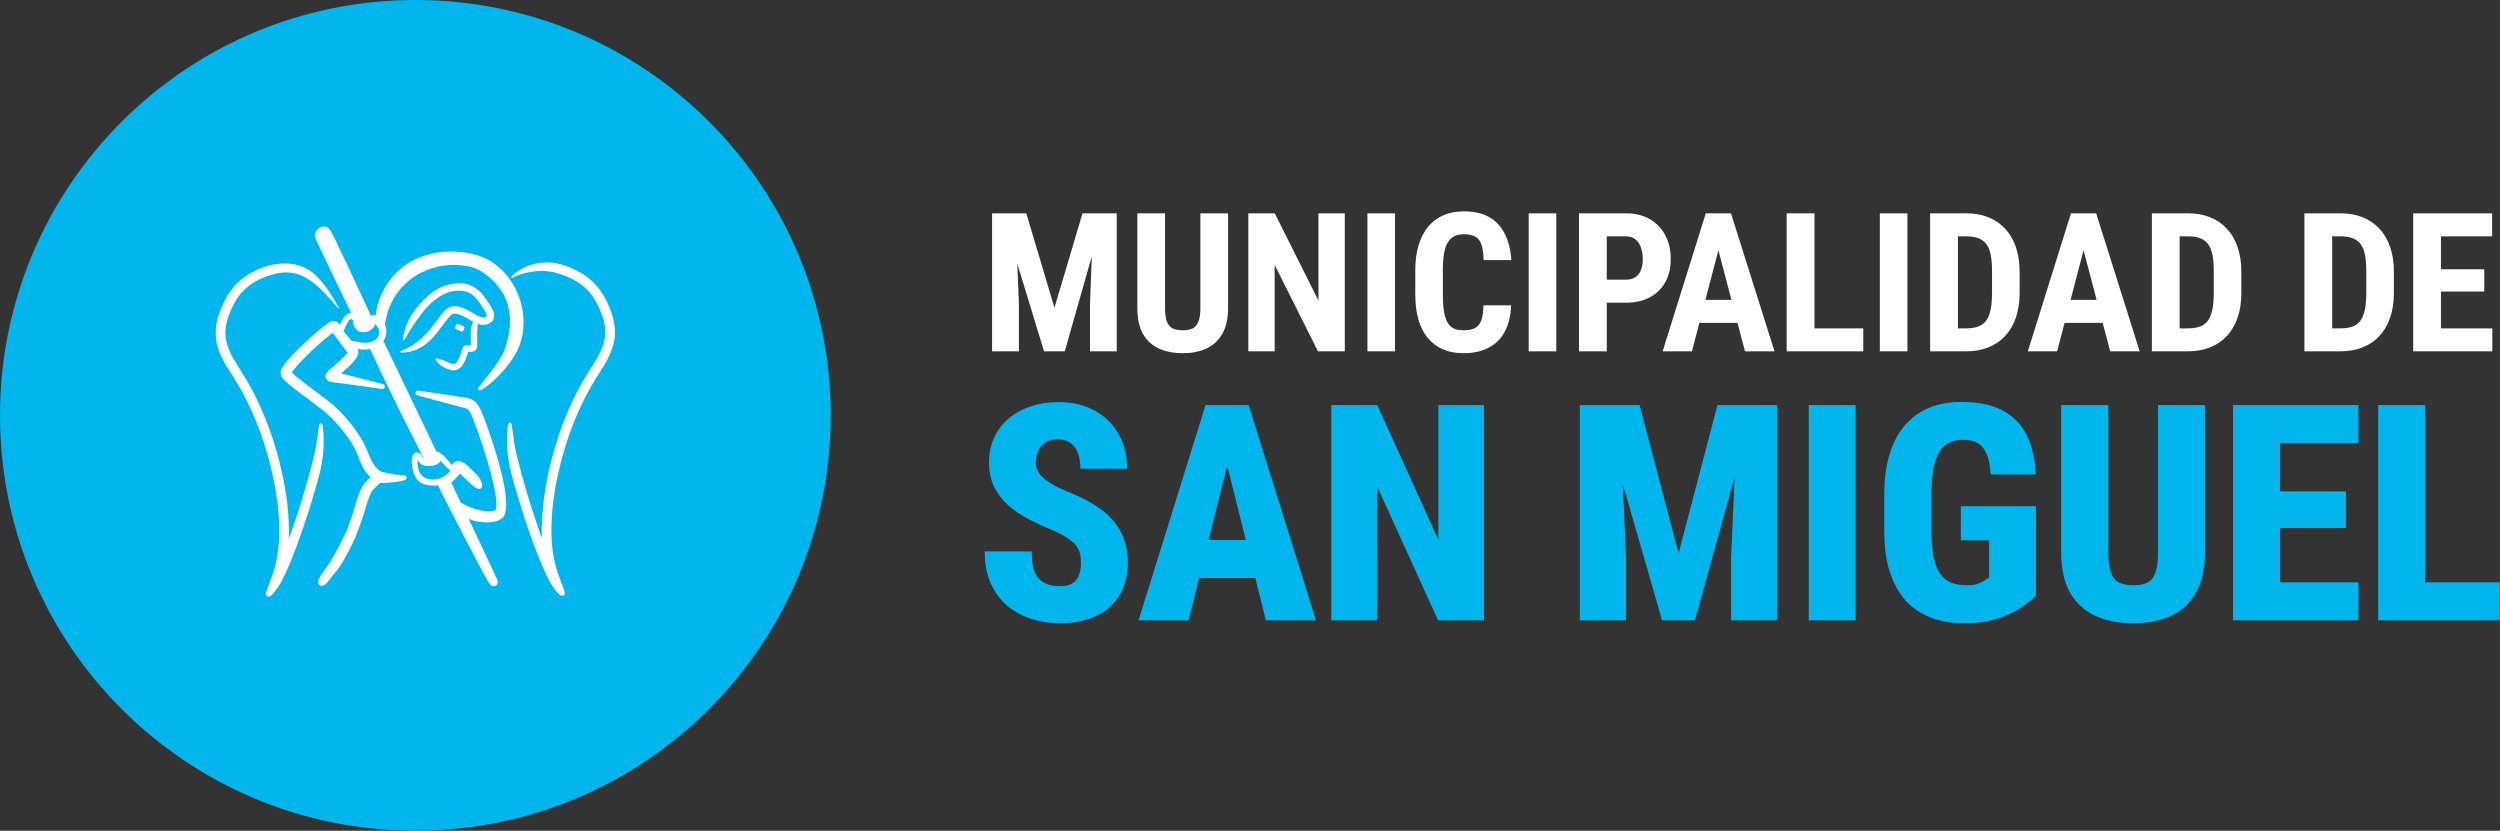<svg width="322" height="107" viewBox="0 0 322 107" fill="none" xmlns="http://www.w3.org/2000/svg">
<rect x="0" y="0" width="322" height="107" fill="#333333" stroke="none"/>
<g clip-path="url(#clip0_580_784)">
<path d="M107 53.5C107 83.05 83.05 107 53.5 107C23.95 107 0 83.043 0 53.5C0 23.957 23.95 0 53.5 0C83.05 0 107 23.95 107 53.5Z" fill="#00B6ED"/>
<path d="M60.211 38.397C60.305 38.39 60.385 38.343 60.439 38.263C60.392 38.323 60.318 38.384 60.211 38.397Z" fill="white"/>
<path d="M61.624 49.92C61.557 50 61.55 50.121 61.624 50.208C61.664 50.261 61.731 50.295 61.798 50.295C61.832 50.295 61.872 50.282 61.906 50.261C61.993 50.215 64.102 49.063 66.065 46.136C67.766 43.611 67.893 40.182 66.393 37.195C65.301 35.005 63.432 33.404 61.276 32.814C60.265 32.54 59.22 32.399 58.148 32.399C53.406 32.399 49.85 35.005 48.618 39.371C48.504 39.78 48.423 40.202 48.37 40.624C48.269 40.59 48.169 40.563 48.062 40.55C48.015 40.55 47.975 40.557 47.934 40.59C47.888 40.637 47.847 40.684 47.807 40.731C47.084 39.191 46.381 37.663 45.724 36.244C45.369 35.473 45.021 34.723 44.679 33.986C44.351 33.364 44.003 32.62 43.668 31.904C42.871 30.196 42.516 29.472 42.201 29.291C42.061 29.211 41.907 29.171 41.746 29.171C41.264 29.171 40.781 29.539 40.621 30.028C40.621 30.042 40.621 30.055 40.621 30.062C40.527 30.531 40.694 30.865 40.808 31.093C40.835 31.147 40.862 31.194 40.882 31.241C40.882 31.247 40.882 31.261 40.895 31.267L41.585 32.734C43.045 35.815 44.123 38.059 45.215 40.262C45.068 40.296 44.887 40.363 44.72 40.463C44.371 40.684 44.237 40.972 44.191 41.066C44.191 41.066 43.903 41.568 43.769 41.849C43.769 41.849 43.648 41.675 43.635 41.655C43.547 41.528 43.166 41.253 42.797 41.361C42.684 41.387 42.63 41.421 42.576 41.448C42.576 41.448 42.563 41.461 42.556 41.461C42.543 41.461 42.543 41.461 42.536 41.468C42.335 41.568 42.201 41.662 42.074 41.756C42.034 41.789 41.994 41.816 41.94 41.849C40.761 42.747 39.509 43.865 38.096 45.279C38.009 45.372 37.922 45.459 37.834 45.553C37.312 46.102 36.776 46.658 36.321 47.415C36.173 47.569 36.127 47.83 36.167 48.132C36.18 48.225 36.261 48.667 36.522 48.842C36.703 49.036 36.87 49.197 37.024 49.324C37.359 49.625 37.707 49.9 38.035 50.154L38.069 50.181C38.652 50.63 39.234 51.065 39.797 51.48C40.587 52.07 41.337 52.633 42.014 53.182C44.184 55.124 45.57 57.361 45.979 58.386L46.039 58.553C46.428 59.571 46.863 60.723 47.687 61.426C47.707 61.446 47.727 61.467 47.747 61.48C47.425 61.714 47.137 62.016 46.856 62.404C46.394 62.933 45.852 64.688 45.61 65.626C45.222 66.858 44.793 67.956 44.793 67.97C44.78 68.003 44.773 68.037 44.773 68.077C44.606 68.593 42.791 72.142 42.195 72.852C42.188 72.852 42.188 72.859 42.181 72.872C42.121 72.96 42.054 73.047 41.987 73.147C41.257 74.152 40.681 74.949 41.143 75.35C41.23 75.424 41.331 75.464 41.444 75.464C41.826 75.464 42.175 75.029 42.764 74.252C42.898 74.071 43.045 73.891 43.179 73.73C43.889 73.073 45.818 69.376 46.052 68.472C46.059 68.459 46.508 67.314 46.916 66.021C47.345 64.407 47.754 63.436 47.948 63.221C47.955 63.215 47.961 63.201 47.975 63.194C48.122 62.98 48.437 62.692 48.711 62.438C48.819 62.337 48.926 62.243 49.019 62.156C49.14 62.183 49.247 62.21 49.348 62.223C49.415 62.223 52.06 62.069 52.308 61.714C52.368 61.621 52.382 61.487 52.328 61.38C52.227 61.185 52.007 61.185 51.765 61.185C51.752 61.185 51.745 61.185 51.739 61.185C51.357 61.212 50.131 60.991 49.569 60.864C49.133 60.783 48.946 60.703 48.638 60.402C48.008 59.819 47.646 58.962 47.238 57.883C46.957 57.2 45.798 54.776 42.898 52.144C42.175 51.561 41.418 50.998 40.621 50.395C40.065 49.98 39.489 49.552 38.926 49.116L38.913 49.103C38.585 48.848 38.25 48.58 37.962 48.326C37.875 48.246 37.794 48.165 37.714 48.092C37.674 48.051 37.627 48.011 37.587 47.971C37.955 47.395 38.551 46.785 39.074 46.243L39.094 46.216C40.426 44.87 41.666 43.765 42.764 42.934C42.764 42.934 42.864 42.867 42.871 42.861C42.871 42.861 43.219 43.336 43.38 43.571C43.795 44.147 44.197 44.703 44.612 45.212L44.773 45.399C44.693 45.513 44.572 45.66 44.519 45.727C44.231 46.049 43.929 46.323 43.688 46.538L43.655 46.571C43.3 46.893 43.045 47.107 42.918 47.214C42.898 47.234 42.864 47.268 42.831 47.301C42.831 47.301 42.73 47.375 42.617 47.482L42.563 47.529C42.503 47.583 42.422 47.656 42.342 47.73C42.275 47.79 42.201 47.877 42.141 47.944C42.128 47.958 42.108 47.978 42.101 47.991C42.067 48.038 41.806 48.42 42.007 48.768C42.014 48.781 42.02 48.795 42.027 48.801C42.215 49.056 42.389 49.17 42.59 49.183C42.603 49.183 42.61 49.19 42.623 49.19L49.214 50.094C49.374 50.121 49.528 50.007 49.562 49.846C49.595 49.685 49.495 49.525 49.334 49.485C48.879 49.364 45.711 48.52 43.943 48.098C44.083 47.971 44.284 47.797 44.539 47.569L44.572 47.536C44.834 47.301 45.155 47.007 45.51 46.611C45.537 46.571 45.57 46.544 45.597 46.504C45.751 46.323 45.919 46.122 46.059 45.788C46.173 45.58 46.193 45.225 46.079 44.95C46.287 44.991 46.575 45.024 46.89 45.024C47.111 45.024 47.379 45.004 47.66 44.95C49.495 48.868 50.928 51.869 53.58 57.073C53.828 57.569 54.183 58.258 54.619 59.109C54.418 58.895 54.324 58.647 54.29 58.654C54.29 58.654 54.264 58.6 54.123 58.453C54.069 58.399 53.868 58.212 53.587 58.292C53.386 58.359 53.232 58.546 53.165 58.694C52.944 59.276 53.031 59.873 53.165 60.522C53.299 61.125 53.627 61.895 54.27 62.217C54.86 62.511 55.871 62.639 56.413 62.491C56.782 63.215 56.989 63.717 57.411 64.527C58.088 65.84 59.113 67.829 60.184 69.892C60.653 70.79 61.155 71.747 61.678 72.718L62.441 74.138L62.843 74.848L62.863 74.882C62.923 74.989 62.99 75.103 63.084 75.23C63.091 75.237 63.091 75.243 63.098 75.243L63.131 75.29C63.212 75.397 63.406 75.511 63.6 75.511C63.834 75.511 64.022 75.364 64.096 75.109C64.109 75.076 64.116 75.036 64.109 74.996C64.102 74.862 64.089 74.741 64.035 74.647L63.955 74.453C62.682 71.714 61.43 69.068 60.345 66.805C60.459 66.858 60.573 66.912 60.68 66.959C61.135 67.153 61.926 67.287 62.656 67.287C63.386 67.287 64.283 67.173 64.785 66.63C64.792 66.63 64.799 66.617 64.805 66.61C66.446 64.487 62.408 53.972 62.234 53.53C62.227 53.517 62.22 53.496 62.214 53.49C62.133 53.356 62.066 53.188 61.993 53.014C61.731 52.391 61.403 51.614 60.352 51.293C60.338 51.293 60.332 51.293 60.318 51.28C59.294 51.092 54.096 50.342 53.875 50.308C53.714 50.282 53.56 50.389 53.527 50.55C53.493 50.717 53.587 50.871 53.748 50.918C53.976 50.978 59.387 52.458 60.03 52.599C60.037 52.599 60.05 52.599 60.064 52.606C60.352 52.633 60.66 53.309 60.854 53.758C60.894 53.858 60.941 53.945 60.974 54.039C62.602 58.225 64.437 64.608 63.828 65.686C63.727 65.753 63.473 65.867 62.957 65.867C61.906 65.867 60.606 65.452 59.354 64.735C58.885 63.75 58.463 62.873 58.121 62.15C58.356 61.969 58.704 61.634 59.253 61.011L60.693 62.377C61.383 62.987 61.624 62.987 61.698 62.987C61.792 62.987 61.879 62.96 61.946 62.9C62.381 62.525 61.752 61.56 61.752 61.56C61.477 61.132 60.157 59.926 60.003 59.785C60.003 59.785 59.99 59.779 59.99 59.772C59.97 59.765 59.849 59.672 59.615 59.558L59.575 59.538C59.474 59.491 59.34 59.431 59.133 59.404C59.086 59.397 59.039 59.384 58.985 59.384C58.664 59.384 58.255 59.698 58.162 59.893C58.162 59.893 58.155 59.899 58.155 59.906C58.014 59.672 57.8 59.41 57.539 59.102C57.365 58.935 57.137 58.573 56.514 58.245C56.44 58.205 56.32 58.171 56.213 58.158C55.007 55.64 52.576 50.576 50.004 45.205C49.79 44.783 49.582 44.354 49.374 43.919C49.776 43.363 49.783 42.72 49.749 42.405C49.736 42.245 49.629 41.903 49.575 41.749C49.756 40.892 49.937 40.088 50.084 39.733C51.718 35.594 55.496 34.12 58.483 34.12C59.287 34.12 60.064 34.221 60.8 34.422C62.307 34.837 64.129 36.451 64.953 38.099C65.951 40.108 65.924 42.673 64.886 45.319C64.37 46.611 61.684 49.846 61.658 49.88M56.742 59.364C56.742 59.364 56.755 59.39 56.762 59.39C56.855 59.484 56.929 59.564 56.983 59.618C57.278 59.953 57.525 60.227 57.753 60.415C57.847 60.489 57.934 60.542 58.028 60.576C57.934 60.703 57.639 61.038 57.572 61.085C57.452 61.178 57.338 61.266 57.224 61.333C56.862 61.547 56.514 61.661 56.226 61.714C56.119 61.734 55.925 61.781 55.543 61.755C54.96 61.708 54.063 61.393 53.875 60.368C53.768 59.772 53.741 59.504 53.775 59.236C53.848 59.337 53.956 59.491 54.143 59.698C54.284 59.893 54.679 60.013 55.061 60.033C56.273 60.093 56.648 59.524 56.742 59.364ZM48.51 43.638C48.43 43.698 48.343 43.758 48.242 43.825C47.941 44.039 47.586 44.12 47.271 44.14C47.178 44.153 47.09 44.16 47.004 44.16C46.689 44.16 46.407 44.106 46.26 44.066C45.872 43.972 45.577 43.926 45.269 43.886C45.041 43.584 44.478 42.941 44.244 42.62C44.258 42.606 44.827 41.441 44.887 41.334C44.947 41.213 45.269 40.925 45.47 41.273C45.429 41.655 45.51 42.09 46.026 42.539C46.126 42.64 46.28 42.713 46.474 42.754C46.575 42.774 46.682 42.787 46.803 42.787C47.03 42.787 47.265 42.747 47.466 42.666C47.8 42.553 48.109 42.231 48.283 41.903C48.296 41.876 48.343 41.736 48.356 41.709C48.484 41.97 48.765 42.285 48.812 42.506C48.859 42.727 48.892 43.296 48.504 43.631" fill="white"/>
<path d="M41.565 54.829C41.444 54.394 41.143 54.461 41.083 54.863C41.083 54.863 40.741 57.441 40.634 57.903C40.426 58.834 40.172 59.846 39.87 60.971C39.542 62.197 38.859 64.641 37.855 67.568C37.647 68.171 37.433 68.794 37.198 69.43C37.272 67.655 37.124 66.014 36.984 64.675C36.669 62.176 36.247 60.602 36.261 60.602C36.214 60.649 35.075 54.119 31.191 48.018C30.253 46.538 29.248 45.064 29.074 43.51C28.866 41.977 29.476 40.403 30.152 39.103C31.525 36.451 34.01 35.674 35.149 35.353C37.265 34.73 38.919 35.306 40.232 36.317C41.424 37.228 42.402 38.38 43.527 39.679C43.655 39.827 43.715 39.773 43.621 39.612C42.77 38.112 42.014 36.793 40.822 35.621C39.576 34.315 37.547 33.524 34.814 34.161C34.164 34.308 33.206 34.629 32.101 35.279C30.996 35.915 29.824 37.041 29.054 38.514C28.311 39.934 27.587 41.702 27.835 43.678C28.083 45.654 29.235 47.241 30.146 48.701C33.876 54.548 35.022 60.951 35.055 60.891C35.042 60.891 35.45 62.417 35.752 64.835C36.019 67.226 36.247 70.615 35.175 73.81C35.042 74.205 34.298 76.215 34.298 76.215C34.064 76.71 34.519 77.072 34.961 76.677C35.397 76.288 35.999 75.364 36.106 75.163C36.562 74.346 36.93 73.522 37.272 72.705C37.955 71.078 38.538 69.47 39.047 67.983C40.058 65.016 40.755 62.545 41.083 61.299C41.384 60.14 41.558 59.116 41.639 58.151C41.786 56.463 41.578 54.836 41.578 54.836" fill="white"/>
<path d="M65.435 54.722C65.555 54.287 65.85 54.347 65.917 54.756C65.917 54.756 66.259 57.334 66.366 57.796C66.573 58.727 66.828 59.739 67.129 60.864C67.458 62.083 68.147 64.534 69.145 67.461C69.353 68.064 69.574 68.686 69.802 69.323C69.721 67.541 69.869 65.914 70.016 64.574C70.324 62.076 70.746 60.502 70.733 60.495C70.786 60.542 71.918 54.012 75.803 47.911C76.74 46.431 77.745 44.957 77.926 43.403C78.133 41.87 77.524 40.302 76.841 39.003C75.475 36.344 72.983 35.581 71.858 35.219C69.621 34.489 67.357 35.172 66.373 35.594C65.837 35.935 65.669 35.808 65.977 35.54C67.23 34.234 69.788 33.343 72.253 34.047C72.889 34.228 73.78 34.536 74.885 35.179C75.99 35.822 77.162 36.94 77.933 38.407C78.676 39.833 79.399 41.588 79.158 43.571C78.91 45.547 77.758 47.127 76.847 48.594C73.117 54.441 71.972 60.844 71.938 60.79C71.952 60.79 71.543 62.324 71.242 64.735C70.974 67.119 70.746 70.522 71.818 73.71C71.945 74.105 72.695 76.114 72.695 76.114C72.923 76.61 72.481 76.971 72.039 76.576C71.597 76.188 71.001 75.263 70.887 75.062C70.431 74.245 70.07 73.422 69.728 72.605C69.038 70.97 68.456 69.363 67.953 67.883C66.942 64.916 66.245 62.444 65.917 61.199C65.616 60.047 65.442 59.015 65.355 58.057C65.214 56.363 65.421 54.736 65.421 54.736" fill="white"/>
<path d="M58.67 41.977C58.644 42.211 58.63 42.338 58.684 42.372C58.744 42.399 59.066 42.539 59.066 42.539C59.066 42.539 59.38 42.7 59.447 42.733C59.508 42.754 59.601 42.66 59.762 42.479C59.822 42.251 59.843 42.124 59.782 42.09C59.722 42.05 59.38 41.883 59.374 41.883C59.374 41.883 59.032 41.715 58.958 41.695C58.891 41.669 58.804 41.776 58.67 41.97" fill="white"/>
<path d="M63.473 39.967C63.352 39.7 63.278 39.566 63.272 39.559C63.272 39.559 63.272 39.552 63.265 39.545C63.138 39.318 62.856 38.842 62.414 38.273C61.966 37.55 60.773 36.478 59.334 36.478C59.287 36.478 59.226 36.478 59.179 36.478C57.82 36.491 56.346 37.041 55.429 37.858C54.572 38.568 53.949 39.271 53.587 39.746C52.509 41.173 52.174 42.171 51.899 43.638C51.892 43.698 51.919 43.752 51.98 43.772C52.033 43.792 52.093 43.772 52.127 43.718C52.844 42.425 53.366 41.635 54.35 40.343L54.384 40.302C54.953 39.592 56.701 37.436 59.072 37.436H59.226C60.439 37.436 61.209 38.193 61.651 38.842C61.946 39.224 62.22 39.626 62.408 39.974C62.421 40.001 62.434 40.028 62.455 40.061C62.682 40.45 62.729 40.704 62.609 40.838C62.595 40.852 62.595 40.852 62.589 40.878C62.582 40.885 62.522 40.905 62.401 40.905C62.2 40.905 61.932 40.845 61.704 40.751C61.47 40.644 61.215 40.496 60.954 40.343C60.686 40.182 60.405 40.021 60.104 39.874C59.715 39.693 59.186 39.438 58.603 39.438C58.342 39.438 58.088 39.492 57.833 39.599C57.251 39.941 56.949 40.362 56.688 40.731C56.601 40.845 56.52 40.959 56.427 41.072C55.717 42.064 55.161 42.713 54.886 42.988C53.661 44.22 52.931 44.716 51.658 45.191C51.605 45.212 51.571 45.265 51.578 45.325C51.584 45.379 51.638 45.419 51.698 45.419C53.245 45.379 54.371 44.87 55.569 43.658C55.945 43.296 56.587 42.499 57.204 41.642L57.324 41.481C57.619 41.086 57.947 40.637 58.248 40.47C58.543 40.329 59.059 40.423 59.682 40.744C59.936 40.852 60.191 41.005 60.472 41.173C60.633 41.267 60.794 41.374 60.961 41.461C60.8 41.722 60.706 42.017 60.666 42.379C60.626 42.579 60.626 43.035 60.639 43.551C60.639 43.865 60.646 44.194 60.639 44.481H60.633C60.492 44.495 60.385 44.481 60.258 44.475H60.177C60.003 44.435 59.722 44.502 59.595 44.803C59.568 44.863 59.554 44.904 59.548 44.937L59.494 45.118C59.494 45.118 59.468 45.191 59.461 45.238C59.387 45.48 59.226 46.049 58.905 46.544C58.804 46.772 58.65 46.873 58.423 46.873C58.195 46.873 57.914 46.759 57.733 46.678C57.666 46.651 57.612 46.631 57.586 46.618C57.076 46.37 56.742 46.276 56.259 46.149C56.212 46.136 56.152 46.149 56.125 46.196C56.099 46.236 56.099 46.29 56.125 46.337C56.44 46.812 56.688 47.087 57.237 47.361L57.304 47.388C57.465 47.469 57.746 47.603 58.115 47.663C58.202 47.703 58.295 47.716 58.403 47.716C58.865 47.716 59.427 47.368 59.601 46.986C60.01 46.35 60.171 45.741 60.244 45.48C60.258 45.433 60.264 45.399 60.271 45.386C60.271 45.399 60.251 45.413 60.231 45.426C60.244 45.413 60.264 45.399 60.271 45.386C60.278 45.379 60.285 45.366 60.285 45.352C60.291 45.346 60.291 45.325 60.298 45.305C60.412 45.319 60.526 45.325 60.7 45.305C60.706 45.305 60.713 45.305 60.727 45.305H60.8C60.887 45.305 61.008 45.292 61.209 45.158C61.222 45.158 61.229 45.151 61.229 45.138C61.41 44.95 61.43 44.796 61.45 44.682C61.45 44.662 61.45 44.636 61.463 44.609C61.463 44.602 61.463 44.589 61.463 44.589C61.477 44.153 61.47 43.745 61.463 43.39C61.463 42.968 61.45 42.633 61.483 42.466C61.51 42.164 61.517 41.937 61.524 41.709C61.758 41.796 61.992 41.849 62.24 41.849C62.622 41.849 62.977 41.729 63.325 41.468C63.339 41.468 63.345 41.461 63.352 41.454C63.814 40.932 63.627 40.142 63.479 39.941" fill="white"/>
</g>
<g clip-path="url(#clip1_580_784)">
<path d="M129.051 27.476H132.188L135.814 39.634L139.427 27.476H142.198L137.144 45.249H134.471L129.051 27.476ZM127.782 27.476H130.772L131.236 39.195V45.249H127.782V27.476ZM140.831 27.476H143.834V45.249H140.392V39.195L140.831 27.476ZM154.61 27.476H158.174V39.683C158.174 41.05 157.922 42.165 157.417 43.028C156.921 43.882 156.233 44.509 155.354 44.907C154.476 45.298 153.47 45.493 152.339 45.493C151.2 45.493 150.187 45.298 149.3 44.907C148.413 44.509 147.721 43.882 147.225 43.028C146.736 42.165 146.492 41.05 146.492 39.683V27.476H150.057V39.683C150.057 40.456 150.142 41.05 150.313 41.465C150.492 41.88 150.748 42.165 151.082 42.32C151.424 42.466 151.843 42.539 152.339 42.539C152.844 42.539 153.259 42.466 153.584 42.32C153.918 42.165 154.17 41.88 154.341 41.465C154.52 41.05 154.61 40.456 154.61 39.683V27.476ZM173.21 27.476V45.249H169.756L164.177 34.129V45.249H160.784V27.476H164.189L169.817 38.718V27.476H173.21ZM179.677 27.476V45.249H176.125V27.476H179.677ZM191.076 39.329H194.628C194.579 40.663 194.311 41.791 193.822 42.71C193.334 43.622 192.638 44.313 191.735 44.785C190.84 45.257 189.757 45.493 188.488 45.493C187.503 45.493 186.628 45.331 185.863 45.005C185.098 44.672 184.447 44.183 183.91 43.54C183.373 42.897 182.966 42.104 182.689 41.16C182.421 40.208 182.287 39.113 182.287 37.876V34.861C182.287 33.624 182.429 32.529 182.714 31.577C183.007 30.625 183.422 29.828 183.959 29.185C184.504 28.534 185.159 28.046 185.924 27.72C186.697 27.386 187.568 27.22 188.537 27.22C189.831 27.22 190.913 27.464 191.784 27.952C192.654 28.44 193.326 29.152 193.798 30.088C194.278 31.016 194.567 32.151 194.665 33.494H191.088C191.072 32.648 190.978 31.984 190.807 31.504C190.644 31.016 190.384 30.674 190.026 30.479C189.668 30.275 189.171 30.174 188.537 30.174C188.065 30.174 187.658 30.259 187.316 30.43C186.974 30.593 186.693 30.857 186.474 31.223C186.254 31.59 186.091 32.07 185.985 32.664C185.888 33.258 185.839 33.982 185.839 34.837V37.876C185.839 38.714 185.884 39.431 185.973 40.025C186.063 40.611 186.205 41.091 186.4 41.465C186.596 41.839 186.86 42.112 187.194 42.283C187.536 42.454 187.967 42.539 188.488 42.539C189.09 42.539 189.574 42.45 189.94 42.271C190.315 42.092 190.592 41.77 190.771 41.306C190.95 40.843 191.051 40.183 191.076 39.329ZM200.448 27.476V45.249H196.896V27.476H200.448ZM209.429 38.987H205.791V36.021H209.429C209.942 36.021 210.357 35.907 210.674 35.679C210.992 35.451 211.224 35.138 211.37 34.739C211.517 34.332 211.59 33.876 211.59 33.372C211.59 32.859 211.517 32.379 211.37 31.931C211.224 31.484 210.992 31.126 210.674 30.857C210.357 30.581 209.942 30.442 209.429 30.442H206.951V45.249H203.374V27.476H209.429C210.625 27.476 211.651 27.728 212.505 28.233C213.368 28.737 214.031 29.433 214.495 30.32C214.959 31.199 215.191 32.208 215.191 33.347C215.191 34.495 214.959 35.492 214.495 36.338C214.031 37.176 213.368 37.827 212.505 38.291C211.651 38.755 210.625 38.987 209.429 38.987ZM221.743 30.65L217.922 45.249H214.15L219.705 27.476H222.061L221.743 30.65ZM224.758 45.249L220.913 30.65L220.559 27.476H222.952L228.555 45.249H224.758ZM224.893 38.621V41.587H216.873V38.621H224.893ZM239.99 42.295V45.249H232.604V42.295H239.99ZM233.703 27.476V45.249H230.126V27.476H233.703ZM245.675 27.476V45.249H242.123V27.476H245.675ZM253.241 45.249H250.104L250.128 42.295H253.241C254.103 42.295 254.775 42.141 255.255 41.831C255.735 41.522 256.073 41.034 256.268 40.366C256.472 39.699 256.573 38.824 256.573 37.742V34.971C256.573 34.149 256.52 33.453 256.415 32.883C256.309 32.306 256.13 31.842 255.877 31.492C255.625 31.134 255.287 30.869 254.864 30.698C254.441 30.528 253.916 30.442 253.29 30.442H250.042V27.476H253.29C254.315 27.476 255.247 27.643 256.085 27.976C256.923 28.31 257.643 28.798 258.246 29.441C258.848 30.076 259.312 30.861 259.637 31.797C259.963 32.733 260.125 33.799 260.125 34.995V37.742C260.125 38.946 259.963 40.012 259.637 40.94C259.312 41.868 258.848 42.653 258.246 43.296C257.652 43.931 256.931 44.415 256.085 44.749C255.239 45.082 254.291 45.249 253.241 45.249ZM252.179 27.476V45.249H248.602V27.476H252.179ZM268.777 30.65L264.957 45.249H261.185L266.739 27.476H269.095L268.777 30.65ZM271.792 45.249L267.947 30.65L267.593 27.476H269.986L275.589 45.249H271.792ZM271.927 38.621V41.587H263.907V38.621H271.927ZM281.799 45.249H278.662L278.687 42.295H281.799C282.662 42.295 283.333 42.141 283.813 41.831C284.294 41.522 284.631 41.034 284.827 40.366C285.03 39.699 285.132 38.824 285.132 37.742V34.971C285.132 34.149 285.079 33.453 284.973 32.883C284.867 32.306 284.688 31.842 284.436 31.492C284.184 31.134 283.846 30.869 283.423 30.698C283 30.528 282.475 30.442 281.848 30.442H278.601V27.476H281.848C282.874 27.476 283.805 27.643 284.644 27.976C285.482 28.31 286.202 28.798 286.804 29.441C287.406 30.076 287.87 30.861 288.196 31.797C288.521 32.733 288.684 33.799 288.684 34.995V37.742C288.684 38.946 288.521 40.012 288.196 40.94C287.87 41.868 287.406 42.653 286.804 43.296C286.21 43.931 285.49 44.415 284.644 44.749C283.797 45.082 282.849 45.249 281.799 45.249ZM280.737 27.476V45.249H277.161V27.476H280.737ZM301.447 45.249H298.31L298.334 42.295H301.447C302.309 42.295 302.981 42.141 303.461 41.831C303.941 41.522 304.279 41.034 304.474 40.366C304.678 39.699 304.779 38.824 304.779 37.742V34.971C304.779 34.149 304.726 33.453 304.621 32.883C304.515 32.306 304.336 31.842 304.083 31.492C303.831 31.134 303.493 30.869 303.07 30.698C302.647 30.528 302.122 30.442 301.496 30.442H298.249V27.476H301.496C302.521 27.476 303.453 27.643 304.291 27.976C305.129 28.31 305.849 28.798 306.452 29.441C307.054 30.076 307.518 30.861 307.843 31.797C308.169 32.733 308.332 33.799 308.332 34.995V37.742C308.332 38.946 308.169 40.012 307.843 40.94C307.518 41.868 307.054 42.653 306.452 43.296C305.858 43.931 305.137 44.415 304.291 44.749C303.445 45.082 302.497 45.249 301.447 45.249ZM300.385 27.476V45.249H296.808V27.476H300.385ZM321.012 42.295V45.249H313.285V42.295H321.012ZM314.396 27.476V45.249H310.819V27.476H314.396ZM319.974 34.678V37.547H313.285V34.678H319.974ZM320.987 27.476V30.442H313.285V27.476H320.987Z" fill="white"/>
<path d="M139.23 72.564C139.23 72.095 139.186 71.676 139.097 71.308C139.008 70.927 138.836 70.578 138.583 70.26C138.329 69.93 137.948 69.6 137.44 69.27C136.932 68.94 136.266 68.597 135.44 68.242C134.425 67.823 133.435 67.366 132.47 66.871C131.518 66.363 130.661 65.779 129.899 65.119C129.137 64.446 128.528 63.659 128.071 62.757C127.614 61.843 127.385 60.777 127.385 59.558C127.385 58.377 127.607 57.311 128.052 56.359C128.496 55.394 129.118 54.575 129.918 53.902C130.718 53.217 131.664 52.696 132.755 52.341C133.847 51.973 135.047 51.788 136.354 51.788C138.119 51.788 139.662 52.15 140.982 52.874C142.302 53.585 143.331 54.588 144.067 55.883C144.803 57.165 145.171 58.663 145.171 60.377H139.154C139.154 59.628 139.052 58.974 138.849 58.416C138.646 57.844 138.329 57.4 137.897 57.082C137.478 56.752 136.926 56.587 136.24 56.587C135.605 56.587 135.079 56.721 134.66 56.987C134.241 57.254 133.93 57.616 133.727 58.073C133.523 58.53 133.422 59.038 133.422 59.596C133.422 60.041 133.523 60.434 133.727 60.777C133.942 61.12 134.228 61.437 134.583 61.729C134.952 62.021 135.383 62.3 135.878 62.567C136.386 62.833 136.932 63.087 137.516 63.328C138.76 63.824 139.865 64.363 140.83 64.947C141.807 65.531 142.62 66.191 143.267 66.928C143.927 67.651 144.422 68.477 144.752 69.403C145.095 70.317 145.267 71.358 145.267 72.526C145.267 73.72 145.063 74.799 144.657 75.764C144.251 76.716 143.667 77.528 142.905 78.201C142.156 78.874 141.242 79.388 140.163 79.744C139.084 80.099 137.878 80.277 136.545 80.277C135.288 80.277 134.076 80.099 132.908 79.744C131.74 79.375 130.699 78.817 129.785 78.068C128.883 77.319 128.166 76.36 127.633 75.192C127.1 74.024 126.833 72.634 126.833 71.022H132.889C132.889 71.847 132.958 72.552 133.098 73.136C133.25 73.707 133.479 74.164 133.784 74.507C134.101 74.85 134.488 75.103 134.945 75.269C135.415 75.421 135.974 75.497 136.621 75.497C137.281 75.497 137.802 75.364 138.183 75.097C138.563 74.831 138.83 74.481 138.982 74.05C139.147 73.605 139.23 73.11 139.23 72.564ZM158.664 57.559L153.103 79.896H146.648L155.274 52.169H159.292L158.664 57.559ZM163.044 79.896L157.464 57.559L156.74 52.169H160.835L169.499 79.896H163.044ZM163.253 69.556V74.45H150.97V69.556H163.253ZM191.142 52.169V79.896H185.22L177.374 62.643V79.896H171.47V52.169H177.393L185.258 69.517V52.169H191.142ZM206.091 52.169H211.176L216.203 71.25L221.211 52.169H225.992L218.317 79.896H214.07L206.091 52.169ZM203.482 52.169H208.567L209.443 71.879V79.896H203.482V52.169ZM223.82 52.169H228.905V79.896H222.963V71.879L223.82 52.169ZM239.008 52.169V79.896H232.971V52.169H239.008ZM262.231 65.195V76.716C261.825 77.135 261.222 77.624 260.422 78.182C259.635 78.741 258.619 79.229 257.375 79.648C256.144 80.067 254.665 80.277 252.938 80.277C251.377 80.277 249.961 80.036 248.692 79.553C247.435 79.071 246.356 78.341 245.454 77.363C244.566 76.373 243.88 75.135 243.398 73.65C242.928 72.165 242.693 70.4 242.693 68.356V63.709C242.693 61.691 242.928 59.932 243.398 58.434C243.867 56.936 244.54 55.692 245.416 54.702C246.292 53.712 247.333 52.975 248.539 52.493C249.745 52.011 251.104 51.77 252.614 51.77C254.76 51.77 256.525 52.131 257.908 52.855C259.292 53.578 260.333 54.632 261.031 56.016C261.73 57.4 262.123 59.095 262.212 61.1H256.404C256.328 59.983 256.15 59.101 255.871 58.453C255.604 57.806 255.217 57.343 254.709 57.063C254.214 56.784 253.573 56.645 252.786 56.645C252.126 56.645 251.542 56.771 251.034 57.025C250.539 57.267 250.12 57.666 249.777 58.225C249.447 58.771 249.199 59.495 249.034 60.396C248.869 61.285 248.787 62.376 248.787 63.671V68.356C248.787 69.651 248.869 70.749 249.034 71.65C249.212 72.539 249.479 73.263 249.834 73.821C250.202 74.367 250.672 74.767 251.243 75.021C251.827 75.262 252.519 75.383 253.319 75.383C253.903 75.383 254.373 75.319 254.728 75.192C255.096 75.065 255.395 74.919 255.623 74.754C255.864 74.589 256.055 74.475 256.195 74.412V69.594H252.557V65.195H262.231ZM277.951 52.169H284.007V71.117C284.007 73.263 283.614 75.015 282.826 76.373C282.052 77.719 280.973 78.709 279.589 79.344C278.205 79.966 276.599 80.277 274.771 80.277C272.93 80.277 271.312 79.966 269.915 79.344C268.519 78.709 267.427 77.719 266.64 76.373C265.866 75.015 265.478 73.263 265.478 71.117V52.169H271.553V71.117C271.553 72.298 271.674 73.199 271.915 73.821C272.156 74.431 272.512 74.843 272.981 75.059C273.464 75.275 274.06 75.383 274.771 75.383C275.495 75.383 276.085 75.275 276.542 75.059C277.012 74.843 277.361 74.431 277.59 73.821C277.831 73.199 277.951 72.298 277.951 71.117V52.169ZM303.765 75.002V79.896H291.672V75.002H303.765ZM293.672 52.169V79.896H287.616V52.169H293.672ZM302.165 63.291V68.013H291.672V63.291H302.165ZM303.765 52.169V57.082H291.672V52.169H303.765ZM321.961 75.002V79.896H310.363V75.002H321.961ZM312.363 52.169V79.896H306.307V52.169H312.363Z" fill="#00B6ED"/>
</g>
<defs>
<clipPath id="clip0_580_784">
<rect width="107" height="107" fill="white"/>
</clipPath>
<clipPath id="clip1_580_784">
<rect width="196" height="54" fill="white" transform="translate(126 26.5)"/>
</clipPath>
</defs>
</svg>
